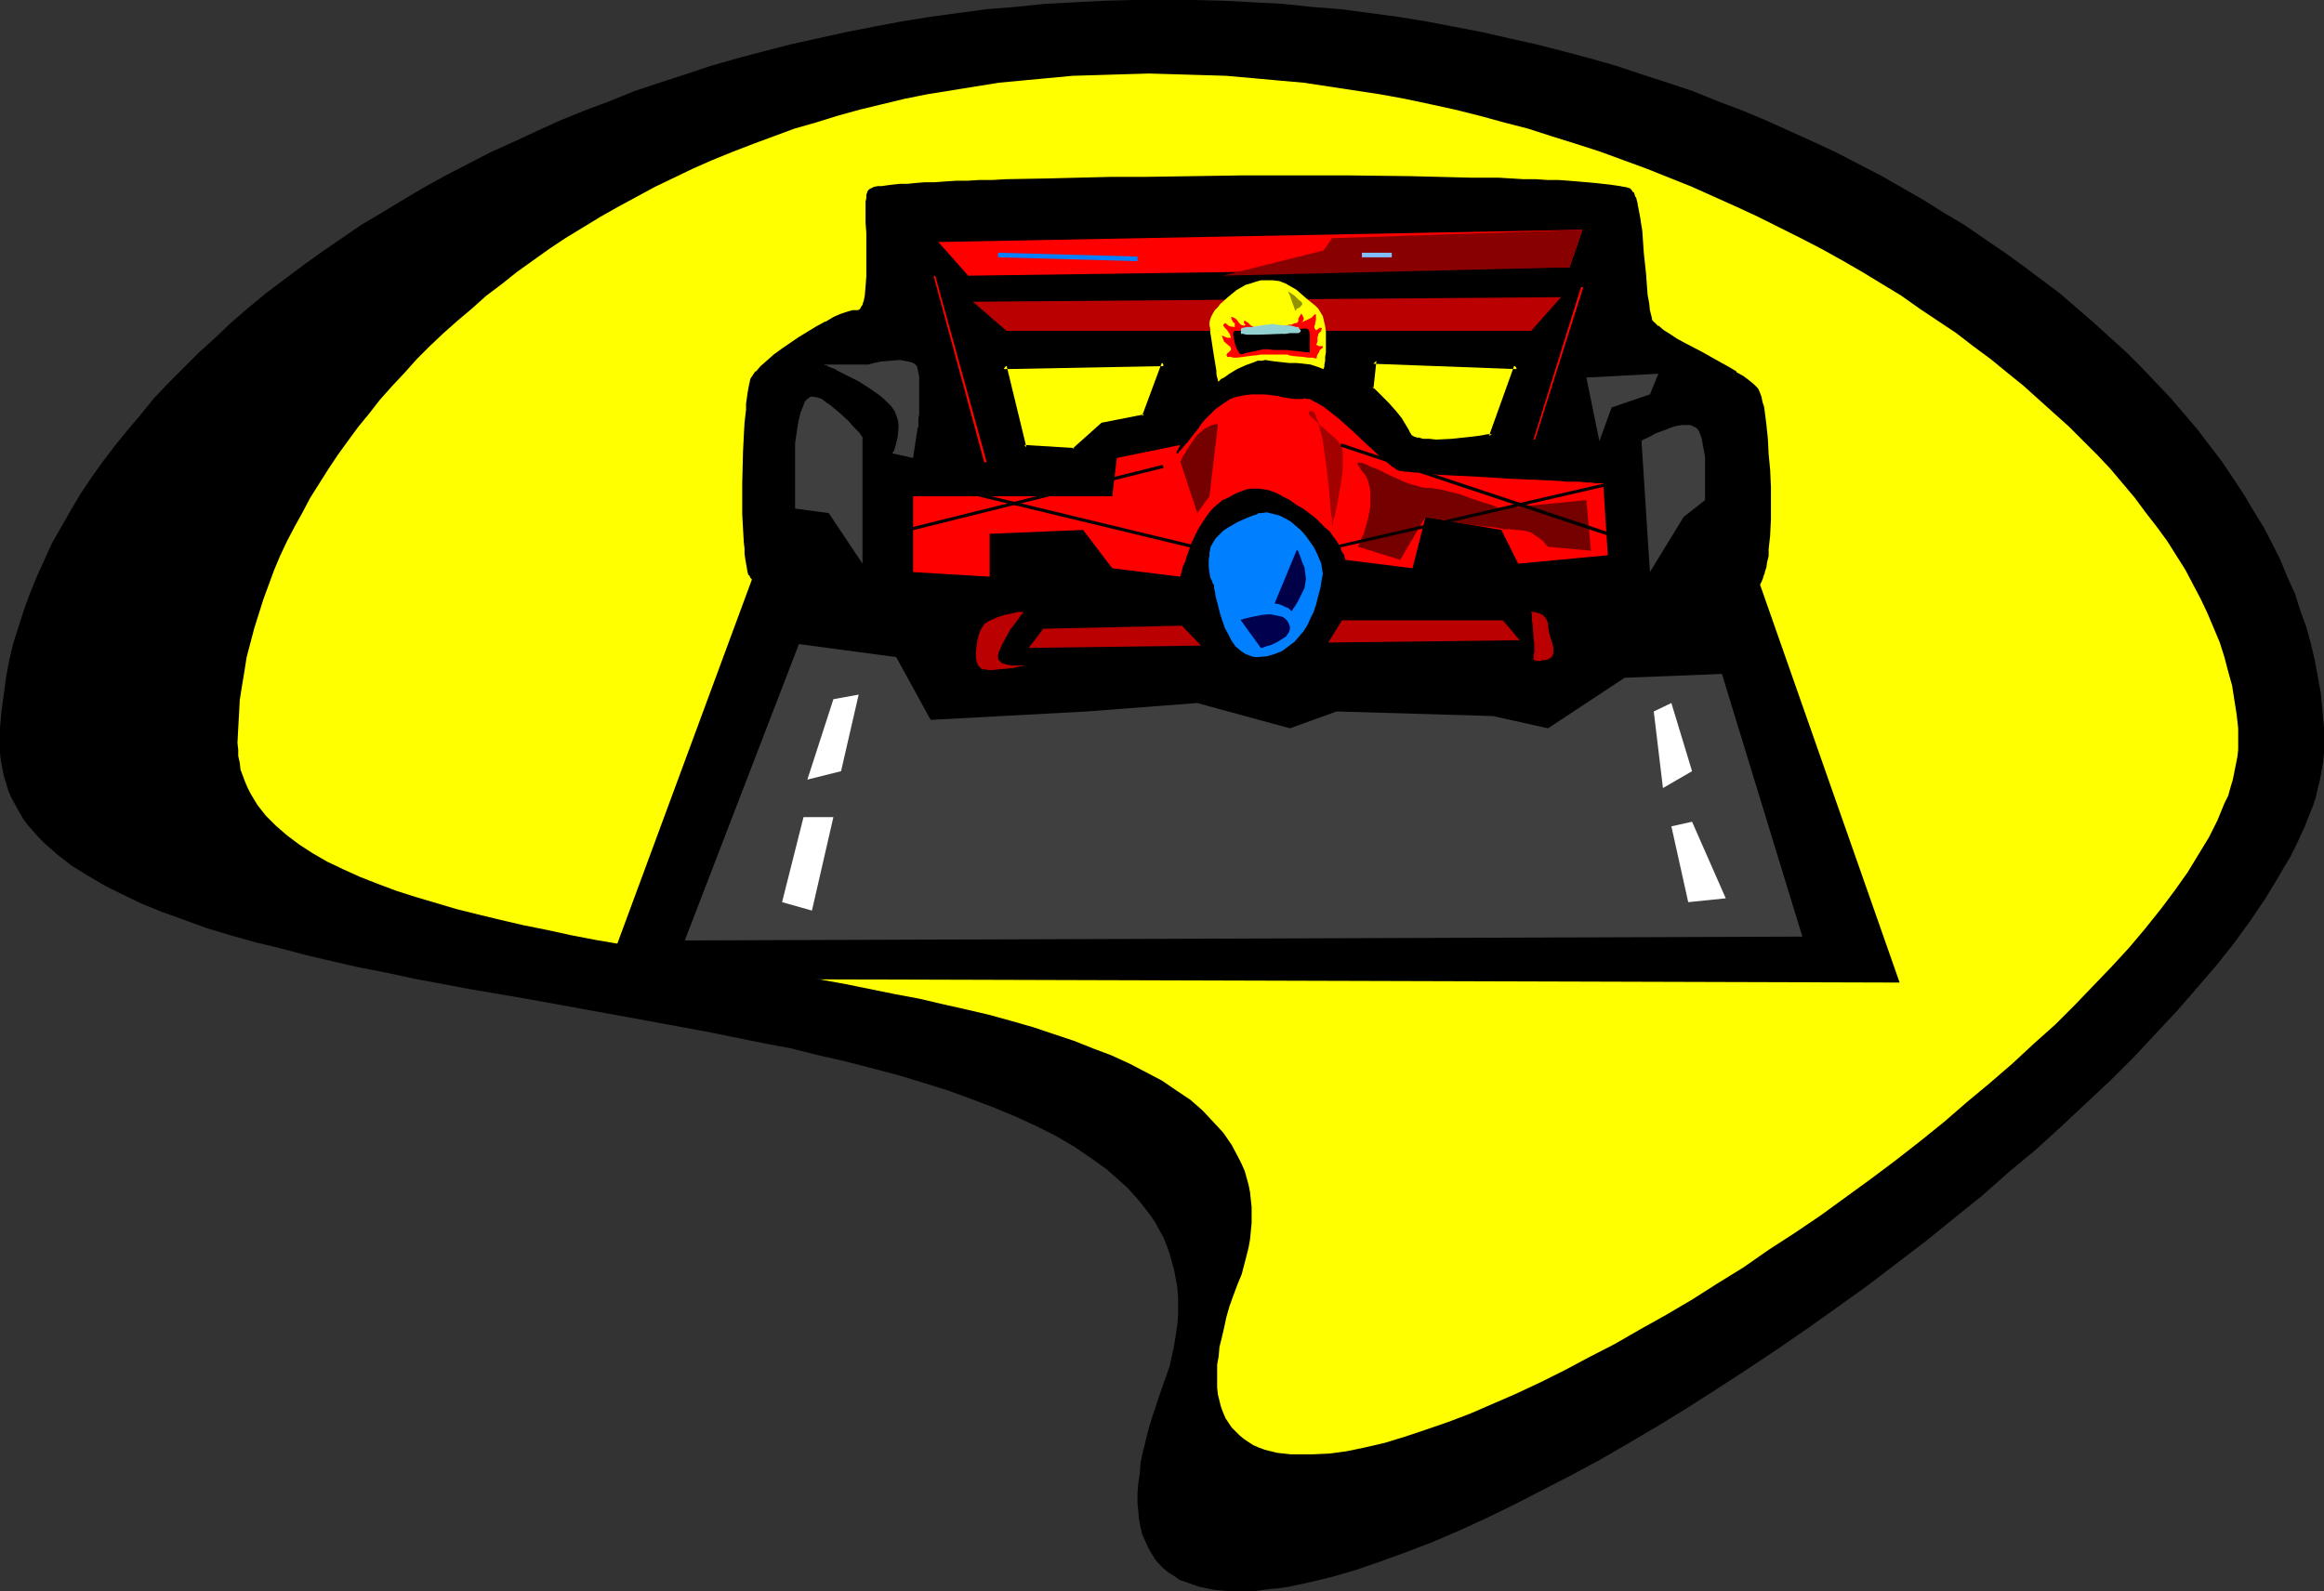 <?xml version="1.0" encoding="UTF-8" standalone="no"?>
<svg
   version="1.0"
   width="129.724mm"
   height="88.857mm"
   id="svg44"
   sodipodi:docname="Race Car 04.wmf"
   xmlns:inkscape="http://www.inkscape.org/namespaces/inkscape"
   xmlns:sodipodi="http://sodipodi.sourceforge.net/DTD/sodipodi-0.dtd"
   xmlns="http://www.w3.org/2000/svg"
   xmlns:svg="http://www.w3.org/2000/svg">
  <rect width="100%" height="100%" fill="#333333" stroke="none"/>
  <sodipodi:namedview
     id="namedview44"
     pagecolor="#ffffff"
     bordercolor="#000000"
     borderopacity="0.25"
     inkscape:showpageshadow="2"
     inkscape:pageopacity="0.0"
     inkscape:pagecheckerboard="0"
     inkscape:deskcolor="#d1d1d1"
     inkscape:document-units="mm" />
  <defs
     id="defs1">
    <pattern
       id="WMFhbasepattern"
       patternUnits="userSpaceOnUse"
       width="6"
       height="6"
       x="0"
       y="0" />
  </defs>
  <path
     style="fill:#000000;fill-opacity:1;fill-rule:evenodd;stroke:none"
     d="m 245.147,292.848 -0.97,2.909 -0.97,2.909 -0.808,2.586 -0.646,2.586 -0.646,2.586 -0.485,2.263 -0.162,2.263 -0.323,2.101 -0.162,2.101 v 1.939 l 0.162,1.778 0.162,1.778 0.323,1.616 0.323,1.455 0.646,1.455 0.646,1.455 0.646,1.131 0.808,1.293 0.808,0.97 0.97,0.97 0.97,0.808 1.293,0.808 1.131,0.808 1.454,0.485 1.293,0.485 1.454,0.485 1.616,0.323 1.616,0.323 1.616,0.162 1.778,0.162 h 3.878 l 1.939,-0.162 2.101,-0.323 2.101,-0.162 2.101,-0.323 2.262,-0.485 2.262,-0.485 4.686,-1.131 5.01,-1.455 5.171,-1.778 5.333,-1.939 5.494,-2.101 5.656,-2.424 5.656,-2.586 5.979,-2.909 5.979,-3.071 5.979,-3.071 6.302,-3.394 6.141,-3.556 6.302,-3.717 6.302,-3.879 6.302,-4.04 6.464,-4.202 6.302,-4.202 6.302,-4.364 6.141,-4.364 6.302,-4.525 6.141,-4.687 6.141,-4.687 5.979,-4.848 5.818,-4.687 5.656,-5.01 5.656,-4.687 5.494,-5.01 5.171,-4.848 5.171,-4.848 5.01,-5.01 4.525,-4.848 4.525,-4.848 4.202,-4.848 4.04,-4.687 3.717,-4.687 3.394,-4.687 3.07,-4.525 2.747,-4.525 1.293,-2.263 1.293,-2.101 1.131,-2.263 0.97,-2.101 0.97,-2.101 0.808,-2.101 0.808,-1.939 0.646,-1.939 0.485,-2.101 0.485,-1.939 0.323,-1.778 0.323,-1.939 0.162,-1.778 v -1.778 -3.556 l -0.323,-3.556 -0.323,-3.556 -0.646,-3.556 -0.646,-3.556 -0.808,-3.394 -0.97,-3.556 -1.293,-3.556 -1.131,-3.556 -1.616,-3.556 -1.454,-3.556 -1.778,-3.556 -1.778,-3.394 -2.101,-3.394 -2.101,-3.556 -2.262,-3.394 -2.262,-3.394 -2.586,-3.394 -2.586,-3.394 -2.747,-3.232 -2.909,-3.394 -3.07,-3.232 -3.07,-3.232 -3.232,-3.232 -3.394,-3.071 -3.555,-3.232 -3.555,-3.071 -3.555,-3.071 -3.878,-2.909 -3.878,-2.909 -4.04,-2.909 -4.04,-2.747 -4.202,-2.909 -4.363,-2.586 -4.363,-2.747 -4.525,-2.586 -4.525,-2.586 -4.686,-2.424 -4.686,-2.424 -4.848,-2.263 -5.01,-2.263 -5.01,-2.263 -5.01,-2.101 -5.171,-1.939 -5.171,-2.101 -5.333,-1.778 -5.494,-1.778 -5.333,-1.778 -5.656,-1.616 -5.494,-1.455 -5.656,-1.455 -5.818,-1.293 -5.656,-1.293 -11.797,-2.263 -5.979,-0.97 -5.979,-0.808 -6.141,-0.808 -6.141,-0.485 -6.141,-0.646 L 264.377,0.485 258.237,0.162 251.773,0 h -6.302 -6.302 l -6.302,0.162 -6.141,0.323 -6.302,0.323 -6.141,0.646 -6.141,0.485 -5.979,0.808 -5.979,0.808 -5.979,0.97 -5.979,1.131 -5.818,1.131 -5.818,1.293 -5.818,1.293 -5.656,1.455 -5.494,1.455 -5.656,1.616 -5.333,1.778 -5.494,1.778 -5.333,1.778 -5.171,2.101 -5.171,1.939 -5.171,2.101 -5.01,2.263 -4.848,2.263 -5.01,2.263 -9.373,4.848 -4.686,2.586 -4.363,2.586 -4.525,2.747 -4.363,2.586 -8.242,5.657 -4.04,2.909 -3.878,2.909 -3.878,2.909 -3.717,3.071 -3.555,3.071 -3.394,3.232 -3.394,3.071 -3.232,3.232 -3.232,3.232 -3.07,3.232 -2.747,3.394 -2.747,3.232 -2.747,3.394 -2.586,3.394 -2.424,3.394 -2.262,3.394 -2.101,3.556 -1.939,3.394 -1.939,3.394 -1.616,3.556 -1.616,3.556 -1.454,3.556 -1.293,3.556 -1.131,3.556 -1.131,3.556 -0.808,3.394 -0.646,3.556 -0.485,3.556 -0.485,3.556 L 0,153.535 v 3.556 1.778 l 0.162,1.616 0.323,1.616 0.323,1.616 0.485,1.616 0.485,1.616 0.646,1.455 0.808,1.455 0.808,1.455 0.808,1.455 0.97,1.293 2.262,2.586 1.293,1.293 2.747,2.424 2.909,2.263 3.394,2.101 3.555,2.101 3.878,1.939 4.04,1.939 4.363,1.778 4.525,1.616 4.848,1.778 4.848,1.455 5.171,1.455 5.333,1.293 5.494,1.455 5.494,1.293 5.656,1.293 5.818,1.131 5.979,1.293 12.12,2.263 12.282,2.101 12.443,2.263 12.443,2.263 12.282,2.263 11.958,2.424 5.979,1.131 5.818,1.455 5.656,1.293 5.656,1.455 5.494,1.455 5.333,1.616 5.171,1.616 4.848,1.778 4.686,1.778 4.686,1.939 4.202,1.939 4.202,2.101 3.878,2.263 3.555,2.424 3.394,2.424 2.909,2.586 1.454,1.293 1.293,1.455 1.293,1.455 1.131,1.455 1.131,1.455 0.97,1.455 1.778,3.232 0.646,1.616 0.646,1.778 0.485,1.778 0.485,1.778 0.323,1.778 0.323,1.778 0.162,1.939 v 1.939 1.939 l -0.162,2.101 -0.323,2.101 -0.323,2.101 -0.485,2.263 -0.485,2.263 -0.808,2.263 z"
     id="path1" />
  <path
     style="fill:#ffff00;fill-opacity:1;fill-rule:evenodd;stroke:none"
     d="m 261.145,270.869 -0.97,2.586 -0.808,2.263 -0.646,2.263 -0.485,2.263 -0.485,2.101 -0.485,1.939 -0.162,1.939 -0.323,1.778 v 1.616 1.616 1.616 l 0.162,1.455 0.323,1.293 0.323,1.293 0.485,1.293 0.485,1.131 0.646,0.97 0.646,0.97 0.808,0.808 0.808,0.808 0.97,0.808 0.97,0.646 0.97,0.646 1.131,0.485 1.293,0.485 1.293,0.323 1.293,0.323 1.454,0.162 1.454,0.162 h 1.454 3.232 l 3.555,-0.162 3.555,-0.485 3.878,-0.808 4.202,-0.97 4.202,-1.293 4.363,-1.455 4.686,-1.616 4.686,-1.778 4.848,-2.101 4.848,-2.101 5.171,-2.424 5.171,-2.586 5.171,-2.747 5.333,-2.747 5.333,-3.071 5.494,-3.071 5.494,-3.232 5.333,-3.394 5.494,-3.394 5.333,-3.717 5.494,-3.556 5.494,-3.717 5.333,-3.879 5.333,-3.879 5.171,-3.879 5.171,-4.04 5.01,-4.04 4.848,-4.202 4.848,-4.04 4.686,-4.04 4.525,-4.202 4.525,-4.04 4.202,-4.202 3.878,-4.04 3.878,-4.04 3.717,-4.04 3.394,-4.04 3.232,-4.04 2.909,-3.879 2.747,-3.879 2.262,-3.717 2.262,-3.717 1.778,-3.556 1.454,-3.556 0.808,-1.616 0.485,-1.778 0.485,-1.616 0.323,-1.616 0.323,-1.616 0.323,-1.616 0.162,-1.455 v -1.455 -3.071 l -0.323,-2.909 -0.485,-3.071 -0.485,-3.071 -0.808,-2.909 -0.808,-3.071 -0.97,-3.071 -1.293,-3.071 -1.293,-3.071 -1.454,-3.071 -1.616,-3.071 -1.616,-3.071 -1.939,-3.071 -1.939,-3.071 -2.262,-3.071 -2.262,-2.909 -2.262,-3.071 -2.586,-3.071 L 445.207,98.909 442.46,96 l -2.909,-2.909 -3.07,-3.071 -3.07,-2.747 -3.232,-2.909 -3.232,-2.909 -3.394,-2.747 -3.555,-2.909 -3.717,-2.747 -3.555,-2.747 -3.878,-2.586 -3.878,-2.586 -3.878,-2.747 -8.242,-5.01 -4.202,-2.424 -4.363,-2.424 -4.363,-2.263 L 375.396,48 l -4.525,-2.263 -4.525,-2.101 -4.686,-2.101 -4.686,-2.101 -4.848,-1.939 -4.848,-1.939 -4.848,-1.778 L 337.582,32 l -5.01,-1.616 -5.171,-1.616 -5.01,-1.616 -5.01,-1.293 -5.333,-1.455 -5.171,-1.293 -5.171,-1.131 -5.333,-1.131 -5.333,-0.97 -5.333,-0.808 -5.333,-0.808 -5.333,-0.808 -5.494,-0.485 -5.333,-0.485 L 258.721,16 l -5.333,-0.162 -5.494,-0.162 -5.494,-0.162 -5.494,0.162 -5.333,0.162 -5.333,0.162 -5.171,0.485 -5.171,0.485 -5.171,0.485 -5.01,0.808 -5.01,0.808 -5.01,0.808 -4.848,0.97 -4.686,1.131 -4.686,1.131 -4.686,1.293 -4.686,1.455 -4.525,1.293 -4.363,1.616 -4.363,1.616 L 154.651,32 l -4.363,1.778 -4.04,1.778 -4.04,1.939 -4.04,1.939 -3.878,2.101 -3.878,2.101 -3.717,2.101 -3.717,2.263 -3.717,2.263 -3.394,2.263 -3.394,2.424 -3.394,2.424 -3.232,2.586 -3.232,2.424 -3.07,2.747 -3.07,2.586 -2.909,2.586 -2.909,2.747 -2.747,2.747 -2.586,2.909 -2.586,2.747 -2.586,2.909 -2.262,2.909 -2.262,2.747 -2.262,3.071 L 71.266,96 l -1.939,2.909 -1.939,3.071 -1.939,3.071 -1.616,3.071 -1.616,2.909 -1.616,3.071 -1.454,3.071 -1.293,3.071 -1.131,3.071 -1.131,3.071 -0.97,3.071 -0.97,3.071 -0.808,3.071 -0.808,3.071 -0.485,3.071 -0.485,2.909 -0.485,3.071 -0.162,3.071 -0.162,2.909 -0.162,3.071 0.162,1.455 v 1.293 l 0.323,1.455 0.162,1.455 0.485,1.293 0.485,1.293 0.485,1.131 0.646,1.293 1.454,2.424 1.778,2.263 2.101,2.101 2.424,2.101 2.586,1.939 2.747,1.778 3.07,1.778 3.394,1.616 3.555,1.616 3.717,1.455 3.878,1.455 4.04,1.293 4.363,1.293 4.363,1.293 4.525,1.131 4.686,1.131 4.848,1.131 4.848,0.97 5.171,1.131 5.01,0.97 10.342,1.778 10.666,1.939 21.331,3.717 10.666,1.939 10.342,2.101 5.171,0.97 4.848,1.131 5.01,1.131 4.848,1.131 4.686,1.293 4.525,1.293 4.363,1.455 4.363,1.455 4.04,1.616 3.878,1.455 3.878,1.778 3.394,1.778 3.394,1.778 3.07,2.101 2.909,1.939 2.586,2.263 2.262,2.424 2.101,2.263 1.778,2.586 1.454,2.747 0.646,1.293 0.646,1.455 0.808,2.909 0.323,1.616 0.162,1.616 0.162,1.455 v 1.778 1.616 l -0.162,1.616 -0.162,1.778 -0.323,1.778 -0.485,1.939 -0.97,3.717 z"
     id="path2" />
  <path
     style="fill:#000000;fill-opacity:1;fill-rule:evenodd;stroke:none"
     d="m 370.387,120.727 30.381,86.626 -273.265,-0.808 31.35,-84.848 z"
     id="path3" />
  <path
     style="fill:#000000;fill-opacity:1;fill-rule:evenodd;stroke:none"
     d="m 314.796,92.121 h -0.162 l -0.162,0.162 h -0.485 l -0.808,0.162 -1.131,0.162 -1.293,0.162 -1.293,0.162 -3.232,0.323 -3.232,0.162 -1.454,-0.162 -1.454,-0.162 -1.131,-0.162 -0.97,-0.323 -0.808,-0.485 -0.323,-0.485 -0.323,-0.808 -0.323,-0.646 -0.97,-1.616 -1.293,-1.616 -1.454,-1.455 -1.293,-1.293 -0.485,-0.646 -0.646,-0.485 -0.323,-0.485 -0.323,-0.323 -0.323,-0.162 0.646,-5.98 30.381,1.131 z m 29.734,42.343 0.162,-0.162 0.485,-0.162 0.485,-0.162 0.485,-0.323 1.293,-0.485 1.778,-0.808 1.778,-0.646 2.101,-0.808 4.363,-1.778 4.363,-1.778 2.101,-0.808 1.939,-0.808 1.616,-0.646 1.293,-0.808 0.646,-0.162 0.323,-0.323 0.323,-0.162 0.323,-0.162 0.485,-0.485 0.323,-0.646 0.323,-0.808 0.323,-0.808 0.162,-1.131 0.162,-1.131 0.323,-1.293 0.162,-1.293 0.162,-3.071 0.162,-3.232 v -3.394 -3.394 l -0.162,-3.556 -0.162,-3.394 -0.323,-3.232 -0.323,-2.909 -0.323,-2.586 -0.162,-1.131 -0.323,-0.97 -0.162,-0.97 -0.162,-0.646 -0.323,-0.646 -0.162,-0.323 -0.646,-0.808 -0.97,-0.808 -1.293,-0.97 -1.454,-0.808 -1.616,-0.97 -1.778,-0.97 -3.717,-2.101 -3.717,-2.101 -1.778,-0.97 -1.454,-0.97 -1.454,-0.808 -1.131,-0.97 -0.808,-0.646 -0.323,-0.485 -0.162,-0.323 -0.162,-0.323 -0.162,-0.485 -0.323,-1.293 L 347.278,64 l -0.323,-1.778 -0.162,-2.101 -0.162,-2.263 -0.323,-4.525 -0.485,-4.525 -0.323,-2.101 -0.323,-1.778 -0.162,-1.778 -0.485,-1.293 -0.162,-0.485 -0.323,-0.485 -0.162,-0.323 -0.323,-0.162 -0.323,-0.162 -0.808,-0.162 -0.808,-0.323 -0.97,-0.162 h -1.293 l -1.293,-0.323 h -1.616 l -1.616,-0.162 -1.939,-0.162 -2.101,-0.162 -2.101,-0.162 h -2.262 l -2.424,-0.162 -2.586,-0.162 h -2.586 l -2.747,-0.162 h -2.909 l -2.909,-0.162 h -6.141 l -6.626,-0.162 h -6.626 l -6.949,-0.162 H 262.438 l -14.382,0.162 h -6.949 l -6.949,0.162 h -6.626 l -6.464,0.323 h -5.979 l -2.909,0.162 -2.747,0.162 h -2.747 l -2.586,0.162 h -2.424 l -2.262,0.162 -2.101,0.162 h -2.101 l -1.939,0.162 h -1.778 l -1.616,0.162 -1.454,0.162 -1.131,0.162 h -1.131 l -0.808,0.162 -0.808,0.162 -0.485,0.162 -0.323,0.162 -0.162,0.162 v 0.323 l -0.162,0.485 -0.162,0.485 v 0.646 0.808 1.616 2.101 2.101 l 0.162,4.687 v 2.424 2.263 l -0.162,2.101 -0.162,1.778 -0.162,0.808 -0.162,0.808 -0.323,0.646 -0.162,0.485 -0.323,0.323 -0.323,0.323 -0.323,0.162 h -0.485 -0.323 l -0.485,0.162 -1.131,0.162 -1.293,0.646 -1.454,0.646 -1.778,0.808 -1.778,0.97 -3.717,2.263 -3.555,2.424 -1.616,1.293 -1.454,1.293 -1.293,1.131 -0.97,0.97 -0.485,0.485 -0.323,0.485 -0.323,0.485 v 0.323 l -0.162,0.808 -0.162,0.808 -0.162,0.97 -0.162,0.97 -0.162,1.131 -0.162,1.293 -0.162,2.747 -0.162,3.071 -0.162,3.071 -0.162,6.626 v 3.232 3.232 l 0.162,3.071 0.162,2.747 v 1.293 l 0.162,1.293 0.162,1.131 0.162,0.97 0.162,0.808 0.162,0.808 0.162,0.646 0.323,0.485 0.162,0.162 0.323,0.162 0.646,0.323 0.646,0.323 0.808,0.323 0.97,0.323 1.131,0.323 1.131,0.323 2.586,0.808 3.07,0.808 3.07,0.808 3.232,0.808 3.232,0.97 3.07,0.646 2.909,0.808 2.747,0.808 1.131,0.485 1.131,0.162 0.97,0.323 0.808,0.323 0.808,0.323 0.485,0.162 0.323,0.323 0.162,0.162 0.323,0.485 v 0.646 l -0.162,0.808 -0.162,1.131 -0.323,0.97 -0.323,1.293 -0.808,2.586 -0.646,2.424 -0.323,1.131 -0.162,1.131 v 0.97 l 0.162,0.808 0.162,0.646 0.485,0.485 h 0.485 l 0.485,0.162 0.808,0.162 0.808,0.162 1.131,0.162 1.293,0.162 1.454,0.162 h 1.454 l 1.778,0.162 1.778,0.162 h 2.101 l 2.101,0.162 h 2.262 l 2.424,0.162 2.424,0.162 h 2.586 2.586 l 2.747,0.162 h 5.818 l 6.141,0.162 6.302,0.162 h 6.626 6.626 27.31 6.626 6.464 l 6.464,-0.162 6.141,-0.162 h 5.656 l 2.909,-0.162 h 2.747 2.424 l 2.586,-0.162 h 2.262 l 2.262,-0.162 h 2.262 l 1.939,-0.162 h 1.939 l 1.616,-0.162 1.616,-0.162 h 1.454 l 1.293,-0.162 1.131,-0.162 h 0.808 l 0.808,-0.162 0.646,-0.162 0.323,-0.162 0.485,-0.323 0.323,-0.485 0.162,-0.808 v -0.808 l -0.162,-1.131 -0.162,-0.97 -0.485,-2.263 -0.485,-2.424 -0.323,-1.131 v -0.97 l -0.162,-0.808 0.162,-0.808 0.162,-0.646 z m -103.101,-46.384 -8.888,1.778 -5.818,5.333 -10.827,-0.646 -4.202,-17.293 33.936,-0.646 z"
     id="path4" />
  <path
     style="fill:#000000;fill-opacity:1;fill-rule:evenodd;stroke:none"
     d="m 314.15,91.96 0.646,-0.323 h -0.323 -0.162 0.162 -0.485 -0.162 l -0.808,0.162 -0.97,0.162 v 0 l -1.293,0.162 -1.454,0.162 -3.07,0.323 v 0 l -3.232,0.162 -1.454,-0.162 v 0 h -1.293 v 0 l -1.131,-0.323 0.162,0.162 -0.97,-0.323 v 0 l -0.808,-0.485 0.323,0.162 -0.323,-0.485 v 0 l -0.323,-0.646 -0.485,-0.808 v 0 l -0.97,-1.616 v 0 l -1.293,-1.616 -0.162,-0.162 -1.293,-1.455 -1.293,-1.293 -1.778,-1.778 -0.162,-0.162 -0.162,-0.162 v 0 0 l 0.162,0.485 0.646,-5.98 -0.646,0.646 30.381,1.131 -0.646,-0.808 -5.333,14.869 0.97,0.808 5.656,-16 -31.674,-1.293 -0.646,6.788 0.323,0.323 v 0 l 0.323,0.162 h -0.162 l 1.939,1.778 1.293,1.455 1.293,1.455 v -0.162 l 1.293,1.616 v 0 l 0.97,1.616 v -0.162 l 0.323,0.808 0.323,0.646 v 0 l 0.485,0.808 0.808,0.485 h 0.162 l 0.97,0.485 1.293,0.162 v 0 l 1.454,0.162 v 0 h 1.454 3.232 0.162 l 3.07,-0.323 1.454,-0.162 1.293,-0.162 v 0 l 1.131,-0.162 0.808,-0.162 h -0.162 l 0.808,-0.162 h 0.162 -0.323 0.485 z"
     id="path5" />
  <path
     style="fill:#000000;fill-opacity:1;fill-rule:evenodd;stroke:none"
     d="m 345.016,134.949 h -0.323 l 1.131,-0.485 0.646,-0.323 2.909,-1.131 1.939,-0.808 2.101,-0.808 4.363,-1.778 4.363,-1.778 1.939,-0.808 1.939,-0.808 1.616,-0.646 1.454,-0.646 0.485,-0.323 v 0 l 0.485,-0.162 v -0.162 l 0.485,-0.162 0.162,-0.162 0.162,-0.162 0.485,-0.485 0.323,-0.646 0.323,-0.808 v -0.162 l 0.323,-0.808 v -0.162 l 0.323,-0.97 0.162,-1.131 0.323,-1.293 v 0 -1.455 l 0.323,-2.909 v -0.162 l 0.162,-3.232 v -3.394 -3.394 l -0.162,-3.556 v 0 l -0.323,-3.394 -0.162,-3.232 -0.323,-3.071 -0.323,-2.586 v 0 l -0.162,-1.131 -0.323,-0.97 -0.162,-0.808 v -0.162 l -0.485,-1.293 -0.323,-0.646 -0.808,-0.808 v 0 l -0.97,-0.808 v 0 l -1.293,-0.97 v 0 l -1.454,-0.808 v -0.162 l -1.616,-0.97 -1.778,-0.97 -3.717,-2.101 -3.717,-1.939 -1.778,-0.97 -1.454,-0.97 v 0 l -1.293,-0.808 -1.131,-0.97 v 0.162 l -0.808,-0.808 v 0 l -0.323,-0.323 v 0.162 l -0.323,-0.808 0.162,0.162 -0.162,-0.485 -0.323,-1.293 v 0 L 347.924,64 l -0.323,-1.778 -0.162,-2.101 -0.162,-2.263 -0.485,-4.525 -0.323,-4.687 -0.323,-1.939 v -0.162 l -0.323,-1.778 -0.323,-1.616 v -0.162 l -0.323,-1.293 -0.162,-0.162 -0.162,-0.485 v 0 l -0.162,-0.485 h -0.162 l -0.323,-0.485 -0.323,-0.323 -0.485,-0.162 v 0 l -0.646,-0.162 h -0.162 l -0.808,-0.162 -1.131,-0.162 v 0 l -1.131,-0.162 -1.454,-0.162 -1.454,-0.162 -1.778,-0.162 -1.939,-0.162 -1.939,-0.162 -2.262,-0.162 v 0 h -2.262 v 0 l -2.424,-0.162 v 0 h -2.586 l -2.586,-0.162 -2.747,-0.162 h -5.818 L 297.505,37.172 283.931,37.01 H 262.438 l -21.331,0.323 h -6.949 l -6.626,0.162 -6.464,0.162 -8.888,0.162 -2.747,0.162 h -2.747 l -2.586,0.162 h -2.424 v 0 l -2.424,0.162 -2.101,0.162 h 0.162 -2.101 -0.162 l -1.939,0.162 -1.616,0.162 h -1.616 l -1.454,0.162 -1.293,0.162 -1.131,0.162 h -0.808 v 0 l -0.808,0.162 -0.646,0.323 -0.323,0.162 -0.323,0.323 -0.162,0.323 v 0.162 l -0.162,0.323 v 0.162 0.646 l -0.162,0.646 v 0.646 1.778 2.101 l 0.162,2.101 v 4.687 2.424 2.263 -0.162 l -0.162,2.101 -0.162,1.939 -0.162,0.808 v 0 l -0.162,0.646 v -0.162 l -0.162,0.646 -0.323,0.485 v 0 l -0.162,0.323 0.162,-0.162 -0.323,0.323 v 0 l -0.323,0.162 h 0.323 -0.97 -0.323 -0.162 l -1.131,0.323 v 0 l -1.454,0.485 -1.454,0.646 -1.616,0.97 h -0.162 l -1.778,0.97 -3.717,2.263 v 0 l -3.555,2.424 -1.778,1.293 -1.454,1.293 v 0 l -1.293,1.131 -0.97,1.131 h -0.162 l -0.323,0.485 v 0 l -0.323,0.485 v 0 l -0.323,0.485 -0.162,0.485 v 0.162 l -0.162,0.646 -0.162,0.808 -0.162,0.97 v 0 l -0.162,1.131 -0.162,1.131 v 1.293 l -0.323,2.747 -0.162,2.909 v 0.162 l -0.162,3.071 -0.162,6.626 v 3.232 3.232 l 0.162,3.071 0.162,2.747 v 0.162 l 0.162,1.293 v 1.131 l 0.162,1.131 v 0 l 0.162,0.97 v 0 l 0.162,0.808 v 0.162 l 0.162,0.808 v 0 l 0.162,0.646 h 0.162 l 0.323,0.646 0.323,0.323 0.323,0.162 0.162,0.162 0.485,0.162 0.646,0.323 h 0.162 l 0.808,0.323 1.939,0.646 v 0.162 l 1.293,0.323 2.586,0.646 2.909,0.808 3.232,0.97 3.232,0.808 3.232,0.808 v 0 l 3.07,0.808 v 0 l 2.909,0.808 3.07,-0.323 -2.747,-0.808 -2.909,-0.808 v 0 l -3.07,-0.808 v 0 l -3.232,-0.97 -3.232,-0.808 -3.07,-0.808 -2.909,-0.808 -2.747,-0.808 -1.131,-0.323 v 0 l -2.101,-0.646 -0.808,-0.323 v 0 l -0.646,-0.323 -0.485,-0.162 v 0 l -0.323,-0.162 v 0 l -0.162,-0.162 0.162,0.162 -0.162,-0.485 v 0.162 l -0.162,-0.646 v 0 l -0.162,-0.808 v 0.162 l -0.162,-0.97 v 0 l -0.162,-0.97 v 0 l -0.162,-1.131 -0.162,-1.131 v -1.293 0 l -0.162,-2.747 -0.162,-3.071 v -3.232 -3.232 l 0.162,-6.626 0.162,-3.071 v 0 l 0.162,-3.071 0.162,-2.747 0.162,-1.131 0.162,-1.131 v -1.131 0.162 l 0.323,-0.97 v -0.808 l 0.162,-0.808 v 0 l 0.162,-0.323 v 0.162 L 159.661,80 v 0 l 0.323,-0.485 v 0.162 l 0.485,-0.485 h -0.162 l 0.97,-1.131 1.293,-1.131 v 0.162 l 1.454,-1.293 1.616,-1.293 3.717,-2.424 -0.162,0.162 3.717,-2.263 1.778,-0.97 v 0 l 1.616,-0.97 1.454,-0.646 1.454,-0.485 h -0.162 l 1.131,-0.162 h -0.162 l 0.485,-0.162 v 0 h 0.808 l 0.646,-0.323 0.485,-0.323 0.323,-0.485 v -0.162 l 0.323,-0.485 0.162,-0.646 v 0 l 0.323,-0.808 v 0 -0.97 l 0.323,-1.778 0.162,-2.101 v 0 -2.263 -2.424 l -0.162,-4.687 v -2.101 l -0.162,-2.101 v -1.616 0 l 0.162,-0.646 v -0.808 l 0.162,-0.485 v 0.162 -0.485 0 l 0.162,-0.162 h -0.162 l 0.162,-0.162 -0.162,0.162 h 0.162 l 0.646,-0.323 -0.162,0.162 0.646,-0.162 v 0 l 0.808,-0.162 h 1.131 l 1.293,-0.162 1.454,-0.162 1.616,-0.162 1.616,-0.162 h 1.939 v 0 l 2.101,-0.162 v 0 h 2.101 l 2.424,-0.162 h -0.162 l 2.424,-0.162 h 2.586 l 2.747,-0.162 h 2.747 l 8.888,-0.323 6.464,-0.162 h 6.626 l 6.949,-0.162 21.331,-0.162 h 21.493 l 13.574,0.162 12.766,0.162 5.818,0.162 2.747,0.162 h 2.586 l 2.586,0.162 h -0.162 l 2.586,0.162 v 0 h 2.262 v 0 l 2.101,0.162 1.939,0.162 h 1.939 l 1.778,0.162 1.454,0.162 1.454,0.162 1.131,0.162 v 0 l 0.97,0.162 0.97,0.162 h -0.162 l 0.646,0.323 v -0.162 l 0.485,0.162 h -0.162 l 0.162,0.162 v -0.162 l 0.162,0.485 v -0.162 l 0.162,0.485 v -0.162 l 0.162,0.646 v -0.162 l 0.485,1.293 v 0 l 0.323,1.616 0.323,1.939 v -0.162 l 0.162,2.101 0.485,4.525 0.323,4.687 0.323,2.101 0.162,2.101 0.162,1.939 0.162,1.455 v 0.162 l 0.323,1.131 0.162,0.646 0.485,0.808 0.323,0.485 v 0 l 0.97,0.808 v 0.162 l 1.131,0.808 1.454,0.97 v 0 l 1.454,0.97 1.778,0.97 3.717,1.939 3.717,2.101 1.778,0.97 1.616,0.97 v 0 l 1.454,0.97 v 0 l 1.131,0.808 v 0 l 0.97,0.808 v 0 l 0.646,0.646 v 0 l 0.162,0.323 v -0.162 l 0.485,1.293 h -0.162 l 0.162,0.808 0.323,1.131 0.162,1.131 v -0.162 l 0.323,2.586 0.323,3.071 0.323,3.071 0.162,3.394 v 0 l 0.162,3.556 v 3.394 3.394 l -0.162,3.232 v 0 l -0.162,3.071 -0.162,1.293 v 0 l -0.162,1.293 -0.323,0.97 -0.162,1.131 v 0 l -0.323,0.808 v 0 l -0.323,0.808 -0.323,0.646 0.162,-0.323 -0.485,0.485 h 0.162 l -0.323,0.162 -0.323,0.162 v 0 l -0.323,0.162 v 0 l -0.485,0.323 -1.454,0.646 -1.616,0.646 -1.939,0.808 -1.939,0.97 -4.363,1.778 -4.525,1.616 -1.939,0.808 -1.939,0.808 -2.909,1.293 -0.646,0.162 -1.131,0.646 z"
     id="path6" />
  <path
     style="fill:#000000;fill-opacity:1;fill-rule:evenodd;stroke:none"
     d="m 185.678,130.263 2.747,0.808 1.131,0.323 1.131,0.323 0.97,0.323 v 0 l 0.808,0.323 v 0 l 0.646,0.162 v 0 l 0.646,0.323 -0.162,-0.162 0.323,0.323 v -0.162 l 0.162,0.323 -0.162,-0.323 0.162,0.646 v -0.323 0.646 0 l -0.162,0.808 v 0 l -0.162,0.97 v 0 l -0.323,0.97 -0.323,1.293 -0.808,2.424 -0.646,2.586 v 0 l -0.323,1.131 -0.162,1.131 v 1.293 l 0.162,0.646 0.323,0.97 0.808,0.646 0.97,0.323 v 0 l 0.808,0.162 v 0 l 0.97,0.162 v 0 l 0.97,0.162 h 0.162 l 1.131,0.162 h 1.454 l 1.616,0.162 v 0 l 1.778,0.162 v 0 h 1.778 l 2.101,0.162 v 0 h 2.101 -0.162 l 2.262,0.162 h 0.162 l 2.424,0.162 h -0.162 2.424 0.162 l 2.586,0.162 h 5.333 l 11.958,0.323 h 6.302 l 13.251,0.162 h 27.31 l 13.09,-0.162 h 6.464 l 6.141,-0.162 8.565,-0.162 h 2.747 l 5.01,-0.162 4.525,-0.162 h 0.162 l 2.101,-0.162 v 0 h 1.939 v 0 l 1.939,-0.162 v 0 h 1.616 0.162 l 1.454,-0.162 1.454,-0.162 v 0 h 1.293 v 0 l 1.131,-0.162 h 0.97 v 0 l 0.808,-0.162 0.485,-0.162 h 0.162 l 0.485,-0.162 0.646,-0.485 0.323,-0.808 0.162,-0.808 v -1.131 -0.97 0 l -0.162,-1.131 -0.485,-2.263 -0.485,-2.424 -0.323,-0.97 v 0 -0.97 l -0.162,-0.97 v 0.162 l 0.162,-0.646 v 0 l 0.162,-0.646 -0.162,0.323 0.485,-0.323 -0.808,-0.97 -0.646,0.485 -0.323,0.808 v 0 0.808 1.131 l 0.162,0.97 v 0 l 0.162,1.131 0.485,2.263 0.485,2.263 0.162,1.131 v 0 l 0.162,0.97 v 0 0.808 -0.162 l -0.162,0.808 v -0.162 l -0.162,0.485 0.162,-0.162 -0.485,0.323 h 0.162 l -0.485,0.162 0.162,-0.162 -0.646,0.162 -0.646,0.162 v 0 l -0.97,0.162 h -1.131 0.162 l -1.293,0.162 h -0.162 l -1.293,0.162 h -1.616 v 0 l -1.616,0.162 h -0.162 -1.939 0.162 l -1.939,0.162 h -0.162 l -2.101,0.162 v 0 h -4.525 l -5.01,0.162 -2.747,0.162 -8.565,0.162 h -6.141 l -6.464,0.162 -13.09,0.162 h -27.31 l -13.251,-0.162 -6.302,-0.162 -11.958,-0.162 -5.333,-0.162 h -2.586 v 0 l -2.424,-0.162 v 0 h -2.424 v 0 l -2.262,-0.162 v 0 l -2.101,-0.162 v 0 h -1.939 l -1.939,-0.162 v 0 h -1.778 0.162 l -1.616,-0.162 -1.454,-0.162 -1.131,-0.162 v 0 l -1.131,-0.162 v 0 l -0.97,-0.162 v 0 h -0.646 v 0 l -0.808,-0.323 0.162,0.162 -0.485,-0.485 0.162,0.323 -0.323,-0.646 h 0.162 l -0.162,-0.808 v 0.162 -0.97 0 l 0.162,-0.97 0.323,-1.293 v 0.162 l 0.646,-2.424 0.646,-2.586 0.485,-1.131 0.162,-1.131 v 0 l 0.323,-1.131 v 0 -0.808 -0.162 -0.808 l -0.323,-0.646 -0.162,-0.323 -0.485,-0.323 v 0 l -0.646,-0.323 v 0 l -0.808,-0.162 h 0.162 l -0.808,-0.323 h -0.162 l -0.97,-0.323 -1.131,-0.323 -1.131,-0.323 z"
     id="path7" />
  <path
     style="fill:#000000;fill-opacity:1;fill-rule:evenodd;stroke:none"
     d="m 240.945,87.758 0.485,-0.323 -9.05,1.778 -6.141,5.495 0.485,-0.162 -10.666,-0.646 0.485,0.485 -4.202,-17.293 -0.646,0.808 33.936,-0.646 -0.485,-0.808 -4.202,11.313 0.97,0.808 4.525,-12.444 -35.39,0.646 4.363,18.424 11.474,0.485 6.141,-5.495 -0.323,0.162 9.211,-1.778 z"
     id="path8" />
  <path
     style="fill:#ff0000;fill-opacity:1;fill-rule:evenodd;stroke:none"
     d="m 339.198,117.172 -0.97,-15.192 h -0.323 -0.646 -0.646 l -0.97,-0.162 h -1.131 l -1.131,-0.162 h -1.293 -1.454 l -1.616,-0.162 -3.394,-0.162 -3.717,-0.162 -3.717,-0.162 -7.757,-0.485 -3.555,-0.162 -3.232,-0.162 -1.616,-0.162 -1.454,-0.162 -1.293,-0.162 h -0.97 l -1.131,-0.162 h -0.808 l -0.646,-0.162 h -0.323 l -0.485,-0.162 -0.323,-0.162 -0.97,-0.646 -1.131,-0.97 -1.293,-0.97 -1.293,-1.293 -1.454,-1.293 -3.07,-2.909 -3.07,-2.747 -1.454,-1.131 -1.454,-1.131 -1.293,-0.808 -1.293,-0.646 -0.485,-0.323 h -0.646 l -0.485,-0.162 -0.323,0.162 h -0.97 -0.97 l -2.101,-0.323 -1.293,-0.323 -2.747,-0.323 h -1.293 -1.454 l -1.454,0.162 -1.616,0.323 -1.454,0.485 -1.454,0.97 -1.616,1.131 -1.454,1.455 -0.808,0.808 -0.808,0.97 -0.646,0.97 -0.646,0.808 -0.646,0.808 -0.485,0.646 -0.485,0.646 -0.485,0.485 -0.646,0.808 -0.485,0.485 -0.323,0.485 h -0.323 v 0 0 -0.323 l 0.323,-0.646 0.323,-0.485 v -0.162 l 0.162,-0.162 -13.413,2.747 -0.97,8.081 h -42.016 v 16 l 16.16,0.97 v -9.051 l 19.715,-0.808 6.141,8.081 14.382,1.778 v -0.162 l 0.162,-0.485 0.162,-0.646 0.162,-0.808 0.485,-0.97 0.323,-1.131 0.485,-1.293 0.485,-1.455 1.293,-2.747 1.616,-2.586 0.808,-1.131 0.97,-1.131 0.97,-0.808 0.97,-0.808 1.131,-0.485 1.131,-0.646 0.97,-0.485 0.97,-0.323 0.808,-0.323 0.97,-0.162 h 0.808 0.97 l 0.97,0.162 0.97,0.162 0.97,0.323 1.131,0.485 1.131,0.646 1.293,0.646 1.293,0.97 1.454,0.808 1.293,0.97 1.293,0.97 1.131,1.131 0.97,0.97 0.97,0.808 0.646,0.97 0.646,0.808 0.485,0.808 0.485,0.646 0.162,0.808 0.323,0.485 0.323,0.485 v 0.323 l 0.162,0.323 v 0.162 0.162 l 14.221,1.778 2.747,-10.828 15.998,2.747 3.555,7.111 z"
     id="path9" />
  <path
     style="fill:#3f3f3f;fill-opacity:1;fill-rule:evenodd;stroke:none"
     d="m 348.086,120.727 -1.778,-27.636 v 0 l 0.323,-0.323 0.485,-0.162 0.646,-0.323 0.646,-0.323 0.808,-0.485 1.778,-0.646 2.101,-0.808 0.808,-0.162 0.97,-0.162 h 0.97 0.808 l 0.646,0.323 0.646,0.323 0.485,0.646 0.323,0.808 0.323,0.97 0.162,1.131 0.485,2.424 v 2.747 4.525 0.808 0.646 0.485 0 l -4.525,3.556 z"
     id="path10" />
  <path
     style="fill:#3f3f3f;fill-opacity:1;fill-rule:evenodd;stroke:none"
     d="M 181.961,118.949 V 92.121 h -0.162 l -0.162,-0.323 -0.485,-0.646 -0.646,-0.646 -0.646,-0.646 -0.808,-0.97 -1.939,-1.778 -1.939,-1.616 -0.97,-0.646 -0.808,-0.646 -0.97,-0.323 -0.808,-0.162 h -0.646 l -0.646,0.485 -0.485,0.485 -0.323,0.808 -0.323,0.808 -0.323,0.808 -0.485,2.101 -0.323,2.101 -0.323,2.263 v 2.263 1.939 1.616 7.919 l 7.11,0.97 z"
     id="path11" />
  <path
     style="fill:#3f3f3f;fill-opacity:1;fill-rule:evenodd;stroke:none"
     d="m 182.931,76.929 h 0.162 0.162 l 0.485,-0.162 0.646,-0.162 0.808,-0.162 0.808,-0.162 1.939,-0.162 1.939,-0.162 0.808,0.162 0.808,0.162 0.808,0.162 0.646,0.323 0.485,0.485 0.162,0.646 0.162,0.808 0.162,0.646 v 1.939 4.202 1.939 l -0.162,0.808 v 0.646 0.646 0.485 l -0.162,0.323 v 0 l -0.97,6.303 -4.363,-0.97 v 0 l 0.162,-0.323 0.162,-0.162 0.162,-0.485 0.323,-1.131 0.323,-1.455 0.162,-1.778 v -0.808 l -0.162,-0.97 -0.323,-0.97 -0.323,-0.808 -0.646,-0.97 -0.808,-0.808 -0.808,-0.808 -0.97,-0.808 -2.101,-1.455 -2.262,-1.455 -2.262,-1.131 -0.97,-0.485 -0.97,-0.485 -0.808,-0.485 -0.808,-0.323 -0.485,-0.162 -0.485,-0.323 h -0.323 l -0.162,-0.162 z"
     id="path12" />
  <path
     style="fill:#3f3f3f;fill-opacity:1;fill-rule:evenodd;stroke:none"
     d="m 337.42,93.091 2.586,-7.111 8.08,-2.747 1.778,-4.364 -15.19,0.808 z"
     id="path13" />
  <path
     style="fill:#007fff;fill-opacity:1;fill-rule:evenodd;stroke:none"
     d="m 265.993,108.283 h -0.162 -0.323 l -0.485,0.323 -0.646,0.162 -0.808,0.323 -0.808,0.323 -1.778,0.808 -1.939,1.131 -0.97,0.646 -0.808,0.808 -0.808,0.808 -0.485,0.808 -0.485,0.808 -0.323,0.97 v 0.97 l -0.162,0.97 v 1.455 l 0.162,1.293 0.162,0.97 0.323,0.646 0.162,0.485 0.162,0.323 0.162,0.162 v 0.162 0.485 l 0.162,0.646 0.162,1.131 0.323,1.131 0.323,1.293 0.323,1.293 0.485,1.455 0.485,1.455 0.808,1.455 0.646,1.293 0.808,1.131 1.131,0.97 0.97,0.646 1.293,0.485 0.646,0.162 h 0.646 l 1.939,-0.162 1.616,-0.485 1.616,-0.646 1.293,-0.97 1.293,-0.97 0.97,-1.131 0.97,-1.131 0.808,-1.293 0.646,-1.455 0.646,-1.293 0.485,-1.455 0.323,-1.293 0.646,-2.424 0.162,-1.131 0.162,-0.808 0.162,-0.97 -0.162,-0.97 -0.162,-1.131 -0.485,-1.131 -0.485,-1.131 -0.646,-1.293 -0.808,-1.131 -0.808,-1.131 -0.97,-1.131 -1.131,-0.97 -1.131,-0.97 -1.131,-0.646 -1.293,-0.646 -1.293,-0.323 -1.293,-0.323 z"
     id="path14" />
  <path
     style="fill:#00004f;fill-opacity:1;fill-rule:evenodd;stroke:none"
     d="m 265.993,136.727 -4.202,-5.818 v -0.162 h 0.323 l 0.323,-0.162 0.646,-0.162 1.454,-0.323 1.616,-0.323 1.778,-0.162 0.808,0.162 0.808,0.162 0.808,0.162 0.646,0.323 0.485,0.485 0.323,0.485 0.323,0.808 v 0.485 l -0.162,0.646 -0.323,0.485 -0.323,0.485 -0.485,0.323 -1.293,0.808 -1.293,0.646 -1.131,0.323 -0.485,0.162 -0.323,0.162 z"
     id="path15" />
  <path
     style="fill:#000000;fill-opacity:1;fill-rule:evenodd;stroke:none"
     d="m 185.517,99.717 69.65,16.808 0.162,-0.646 -69.65,-16.808 z"
     id="path16" />
  <path
     style="fill:#000000;fill-opacity:1;fill-rule:evenodd;stroke:none"
     d="m 188.264,112.97 57.206,-14.222 -0.162,-0.646 -57.206,14.222 z"
     id="path17" />
  <path
     style="fill:#a30000;fill-opacity:1;fill-rule:evenodd;stroke:none"
     d="m 281.022,110.869 v -0.162 -0.323 -0.485 -0.646 l -0.162,-0.485 -0.162,-1.616 -0.162,-1.778 -0.162,-2.101 -0.485,-4.364 -0.646,-4.525 -0.323,-2.101 -0.485,-1.778 -0.323,-1.455 -0.323,-0.646 -0.162,-0.646 -0.162,-0.323 -0.323,-0.485 -0.162,-0.162 h -0.323 -0.323 l -0.162,0.162 -0.162,0.323 0.162,0.162 0.323,0.485 0.485,0.323 0.485,0.485 0.646,0.646 2.586,2.263 1.293,1.131 0.485,0.646 0.323,0.485 0.323,0.646 0.162,0.97 v 0.97 1.293 1.293 l -0.162,1.455 -0.485,2.909 -0.485,2.909 -0.323,1.293 -0.162,0.97 -0.323,0.97 -0.162,0.808 v 0.323 z"
     id="path18" />
  <path
     style="fill:#750000;fill-opacity:1;fill-rule:evenodd;stroke:none"
     d="m 286.516,115.394 v -0.162 l 0.162,-0.323 0.323,-0.485 0.162,-0.808 0.485,-0.808 0.323,-1.131 0.323,-1.131 0.323,-1.131 0.485,-2.586 v -1.455 -1.293 l -0.162,-1.293 -0.323,-1.293 -0.485,-1.131 -0.808,-0.97 -0.323,-0.485 -0.323,-0.485 -0.162,-0.323 -0.162,-0.162 v -0.162 l 0.323,-0.162 h 0.162 l 0.808,0.162 0.808,0.323 0.97,0.485 1.293,0.485 2.586,1.293 2.909,1.293 1.293,0.485 1.293,0.323 0.97,0.323 0.97,0.162 h 0.97 l 0.97,0.162 1.131,0.162 1.293,0.323 2.747,0.646 2.586,0.97 2.424,0.808 1.131,0.323 0.97,0.323 0.808,0.323 0.485,0.162 0.485,0.162 v 0 l 17.938,-1.778 0.97,10.667 -9.05,-0.808 v 0 l -0.162,-0.162 -0.323,-0.323 -0.485,-0.646 -0.808,-0.646 -0.97,-0.646 -0.97,-0.646 -1.293,-0.323 -1.293,-0.162 h -0.646 l -1.131,-0.162 h -1.293 l -1.454,-0.323 -1.454,-0.162 -1.778,-0.162 -3.394,-0.485 -3.07,-0.485 -1.454,-0.323 -1.293,-0.162 -0.97,-0.162 -0.97,-0.162 -0.485,-0.162 h -0.162 l -5.333,9.05 z"
     id="path19" />
  <path
     style="fill:#750000;fill-opacity:1;fill-rule:evenodd;stroke:none"
     d="m 256.944,89.535 -1.778,15.192 -2.586,3.556 -3.555,-10.828 v 0 l 0.162,-0.323 0.162,-0.323 0.162,-0.485 0.485,-0.646 0.323,-0.646 0.97,-1.455 1.131,-1.616 1.454,-1.293 0.808,-0.485 0.646,-0.323 0.808,-0.323 z"
     id="path20" />
  <path
     style="fill:#000000;fill-opacity:1;fill-rule:evenodd;stroke:none"
     d="m 343.561,100.848 -61.57,14.222 v 0.646 l 61.731,-14.222 z"
     id="path21" />
  <path
     style="fill:#000000;fill-opacity:1;fill-rule:evenodd;stroke:none"
     d="m 344.692,114.101 -61.731,-20.525 -0.162,0.646 61.57,20.525 z"
     id="path22" />
  <path
     style="fill:#ff0000;fill-opacity:1;fill-rule:evenodd;stroke:none"
     d="m 197.96,51.071 135.905,-2.586 -2.747,7.919 -126.856,1.778 z"
     id="path23" />
  <path
     style="fill:#ba0000;fill-opacity:1;fill-rule:evenodd;stroke:none"
     d="m 205.232,63.677 124.109,-0.97 -6.302,7.111 H 212.342 Z"
     id="path24" />
  <path
     style="fill:#ffff00;fill-opacity:1;fill-rule:evenodd;stroke:none"
     d="m 279.244,77.899 v -0.162 l 0.162,-0.323 v -0.485 l 0.162,-0.808 v -0.808 l 0.162,-0.97 v -2.101 -2.263 l -0.162,-1.131 -0.485,-2.101 -0.485,-0.808 -0.485,-0.808 -0.646,-0.646 -0.808,-0.646 -0.808,-0.646 -1.293,-1.131 -1.131,-0.97 -1.131,-0.646 -1.131,-0.646 -1.293,-0.485 -1.293,-0.162 h -0.808 -0.808 -0.97 l -1.131,0.323 -0.97,0.323 -1.131,0.323 -1.939,1.131 -1.778,1.455 -1.616,1.455 -0.485,0.646 -0.646,0.646 -0.485,0.808 -0.323,0.646 -0.162,0.485 -0.162,0.646 v 0.646 l 0.162,0.646 v 0.808 l 0.162,0.97 0.646,4.202 0.323,1.939 0.162,0.97 v 0.646 l 0.162,0.808 0.162,0.485 v 0.323 0 h 0.162 l 0.162,-0.162 0.323,-0.323 0.646,-0.323 0.485,-0.323 0.646,-0.485 1.616,-0.97 1.778,-0.808 1.778,-0.646 0.808,-0.323 h 0.97 l 0.646,-0.162 0.808,0.162 1.293,0.162 2.909,0.323 h 1.616 l 1.454,0.162 1.454,0.162 1.454,0.485 z"
     id="path25" />
  <path
     style="fill:#890000;fill-opacity:1;fill-rule:evenodd;stroke:none"
     d="m 333.865,48.485 -2.747,7.919 -73.205,1.778 21.331,-5.333 1.778,-2.586 z"
     id="path26" />
  <path
     style="fill:#ff0000;fill-opacity:1;fill-rule:evenodd;stroke:none"
     d="m 196.99,58.343 10.666,39.273 0.485,-0.162 -10.827,-39.273 z"
     id="path27" />
  <path
     style="fill:#ff0000;fill-opacity:1;fill-rule:evenodd;stroke:none"
     d="m 277.79,75.636 v 0 -0.323 l 0.162,-0.485 0.323,-0.485 0.162,-0.485 0.646,-0.485 v -0.323 h -0.162 -0.162 -0.485 l -0.323,-0.162 -0.323,-0.162 0.162,-0.162 0.162,-0.485 V 71.596 71.111 l 0.162,-0.323 v -0.323 l 0.162,-0.162 0.485,-0.485 V 69.495 l 0.162,-0.162 -0.162,-0.162 h -0.323 l -0.485,0.323 -0.162,0.162 h -0.162 l -0.162,-0.162 -0.162,-0.323 v -0.485 l 0.162,-0.162 V 68.202 l 0.162,-0.808 v -0.646 -0.323 l -0.162,-0.162 -0.808,0.808 -2.101,0.97 h 0.162 l 0.162,-0.323 0.162,-0.323 v -0.323 l -0.323,-0.646 -0.162,-0.162 v 0 h -0.162 v 0.162 l -0.323,0.485 -0.162,0.323 v 0.485 l -0.162,0.323 -0.323,0.162 h -0.323 l -0.646,0.323 h -0.646 l -0.162,0.162 v 0 l -4.363,0.323 h -0.323 -0.808 -0.97 -0.646 l -0.646,-0.323 -0.323,-0.323 -0.323,-0.323 -0.323,-0.162 -0.162,-0.162 h -0.323 v 0.323 0.162 l 0.162,0.162 0.162,0.162 -0.162,0.162 h -0.162 -0.162 l -0.485,-0.162 -0.323,-0.323 -0.485,-0.646 -0.323,-0.323 -0.323,-0.162 -0.323,-0.162 h -0.162 -0.162 l 0.162,0.485 0.162,0.323 0.162,0.323 0.323,0.162 v 0.323 0.485 l -1.131,-0.162 -0.808,-0.646 h -0.162 l -0.162,0.162 -0.162,0.162 v 0.162 l 0.323,0.485 0.485,0.485 0.323,0.485 v 0.162 h 0.162 l 0.323,0.97 h -0.808 l -1.131,-0.485 0.485,1.293 1.131,0.97 h 0.162 v 0.162 l 0.162,0.323 v 0.323 l -0.162,0.162 -0.323,0.323 -0.162,0.162 h -0.162 v 0.162 l -0.162,0.323 0.162,0.162 v 0.162 h 0.323 0.485 l 0.485,0.162 h 0.646 0.162 l 3.717,-0.485 h 0.162 0.162 l 0.97,-0.162 h 1.131 0.485 0.485 3.394 0.162 l 0.323,0.162 0.97,0.162 1.939,0.162 1.131,0.162 h 0.97 l 0.485,0.162 z"
     id="path28" />
  <path
     style="fill:#000000;fill-opacity:1;fill-rule:evenodd;stroke:none"
     d="m 276.336,74.505 v -0.162 -0.485 -1.616 -1.778 l -0.162,-0.646 -0.162,-0.323 h -0.162 l -0.162,-0.162 h -0.808 l -1.131,0.162 -1.131,0.162 -1.293,0.323 -1.293,0.162 -1.131,0.162 h -0.323 l -0.485,0.162 h -0.808 l -0.97,-0.162 -2.262,-0.323 h -1.293 l -0.97,-0.162 h -0.808 -0.323 -0.162 l -0.162,0.162 -0.162,0.162 v 0.646 l 0.162,0.808 0.162,0.808 0.323,0.97 0.323,0.646 0.323,0.485 0.162,0.162 0.162,0.162 0.485,-0.162 0.485,-0.162 1.616,-0.323 1.454,-0.323 0.646,-0.162 h 0.485 0.162 0.485 l 0.97,0.162 h 1.454 1.454 l 1.454,0.162 1.454,0.162 1.131,0.162 h 0.485 z"
     id="path29" />
  <path
     style="fill:#91d1d1;fill-opacity:1;fill-rule:evenodd;stroke:none"
     d="M 261.792,70.465 V 70.303 69.495 l 0.162,-0.323 h 0.162 0.162 l 0.808,-0.162 h 0.97 l 0.97,-0.162 0.97,-0.162 0.97,-0.162 h 0.808 l 0.323,-0.162 h 0.162 0.485 l 0.646,0.162 1.778,0.162 h 0.97 l 0.808,0.162 0.485,0.162 h 0.485 l 0.162,0.323 0.323,0.323 v 0.323 l -0.162,0.162 -0.323,0.162 h -0.323 -0.646 -0.808 l -0.97,0.162 h -1.131 l -4.363,0.162 h -2.747 l -0.646,-0.162 h -0.323 z"
     id="path30" />
  <path
     style="fill:#939300;fill-opacity:1;fill-rule:evenodd;stroke:none"
     d="m 271.649,61.414 0.162,0.162 0.323,0.162 0.485,0.323 0.485,0.323 0.97,0.97 0.485,0.323 L 274.72,64 v 0.323 l -0.162,0.162 -0.485,0.485 -0.485,0.162 -0.162,0.323 -0.162,0.162 v 0 0 l -0.162,-0.485 -0.162,-0.485 -0.323,-0.808 -0.485,-1.455 -0.323,-0.646 z"
     id="path31" />
  <path
     style="fill:#000049;fill-opacity:1;fill-rule:evenodd;stroke:none"
     d="m 268.902,127.354 4.686,-11.313 v 0 l 0.162,0.162 0.162,0.162 0.162,0.485 0.323,0.808 0.323,0.97 0.485,1.131 0.162,1.293 0.162,1.131 -0.162,0.97 -0.162,0.97 -0.485,0.97 -0.97,1.939 -0.485,0.808 -0.485,0.646 -0.162,0.323 -0.162,0.162 v 0.162 -0.162 l -0.162,-0.162 -0.162,-0.162 -0.323,-0.323 -0.485,-0.162 -0.646,-0.323 -0.808,-0.323 z"
     id="path32" />
  <path
     style="fill:#ff0000;fill-opacity:1;fill-rule:evenodd;stroke:none"
     d="m 333.542,60.606 -10.019,32.162 h 0.323 l 10.181,-32.162 z"
     id="path33" />
  <path
     style="fill:#ba0000;fill-opacity:1;fill-rule:evenodd;stroke:none"
     d="m 253.389,136.242 -36.36,0.485 3.07,-4.04 29.25,-0.646 z"
     id="path34" />
  <path
     style="fill:#ba0000;fill-opacity:1;fill-rule:evenodd;stroke:none"
     d="m 280.214,135.596 2.909,-4.687 h 33.936 l 3.555,4.202 z"
     id="path35" />
  <path
     style="fill:#ba0000;fill-opacity:1;fill-rule:evenodd;stroke:none"
     d="m 215.897,129.131 v 0 h -0.323 -0.323 -0.485 l -1.293,0.323 -1.616,0.323 -1.454,0.485 -1.454,0.646 -0.646,0.323 -0.646,0.485 -0.323,0.485 -0.323,0.485 -0.485,1.131 -0.323,1.293 -0.162,1.131 -0.162,1.293 v 1.131 l 0.162,0.97 0.323,0.808 0.646,0.646 0.323,0.162 h 0.646 l 0.485,0.162 h 0.808 l 1.454,-0.162 1.778,-0.162 1.454,-0.162 1.293,-0.323 h 0.485 l 0.485,-0.162 h 0.323 v 0 h -0.323 -0.646 -0.97 -1.131 l -0.97,-0.162 -1.131,-0.323 -0.323,-0.323 -0.323,-0.323 -0.162,-0.323 v -0.323 -0.485 l 0.162,-0.646 0.323,-0.646 0.323,-0.808 0.808,-1.455 0.97,-1.778 1.131,-1.455 0.485,-0.646 0.323,-0.485 0.323,-0.485 0.323,-0.323 z"
     id="path36" />
  <path
     style="fill:#ba0000;fill-opacity:1;fill-rule:evenodd;stroke:none"
     d="m 323.038,129.131 h 0.162 0.485 l 0.485,0.162 0.646,0.162 0.646,0.323 0.646,0.646 0.323,0.646 0.162,0.485 v 0.485 l 0.162,1.131 0.323,1.293 0.323,0.97 0.323,1.131 v 0.97 0.323 l -0.162,0.323 -0.162,0.485 -0.323,0.162 -0.485,0.323 -0.646,0.162 h -0.485 l -0.485,0.162 h -0.808 l -0.485,-0.162 -0.162,-0.162 v -0.323 -0.646 l 0.162,-0.485 v -0.97 -0.97 l -0.162,-1.131 -0.162,-2.586 -0.162,-1.131 v -0.97 -0.323 l -0.162,-0.323 z"
     id="path37" />
  <path
     style="fill:#3f3f3f;fill-opacity:1;fill-rule:evenodd;stroke:none"
     d="m 144.47,198.465 24.078,-62.545 20.523,2.747 7.272,13.253 32.966,-1.778 23.27,-1.778 19.554,5.333 9.858,-3.556 32.966,0.97 11.635,2.586 16.16,-10.667 20.523,-0.808 16.968,55.434 z"
     id="path38" />
  <path
     style="fill:#ffffff;fill-opacity:1;fill-rule:evenodd;stroke:none"
     d="m 164.993,190.384 4.525,-17.939 h 6.302 l -4.525,19.717 z"
     id="path39" />
  <path
     style="fill:#ffffff;fill-opacity:1;fill-rule:evenodd;stroke:none"
     d="m 177.437,162.747 3.717,-16.162 -5.333,0.97 -5.494,16.97 z"
     id="path40" />
  <path
     style="fill:#ffffff;fill-opacity:1;fill-rule:evenodd;stroke:none"
     d="m 364.084,189.576 -7.918,0.808 -3.555,-16 4.363,-0.97 z"
     id="path41" />
  <path
     style="fill:#ffffff;fill-opacity:1;fill-rule:evenodd;stroke:none"
     d="m 356.974,162.747 -4.363,-14.384 -3.717,1.778 1.939,16.162 z"
     id="path42" />
  <path
     style="fill:#007fff;fill-opacity:1;fill-rule:evenodd;stroke:none"
     d="m 210.565,54.303 29.411,0.808 v -0.97 l -29.411,-0.808 z"
     id="path43" />
  <path
     style="fill:#7fbfff;fill-opacity:1;fill-rule:evenodd;stroke:none"
     d="m 287.324,54.303 h 6.302 v -0.97 h -6.302 z"
     id="path44" />
</svg>
